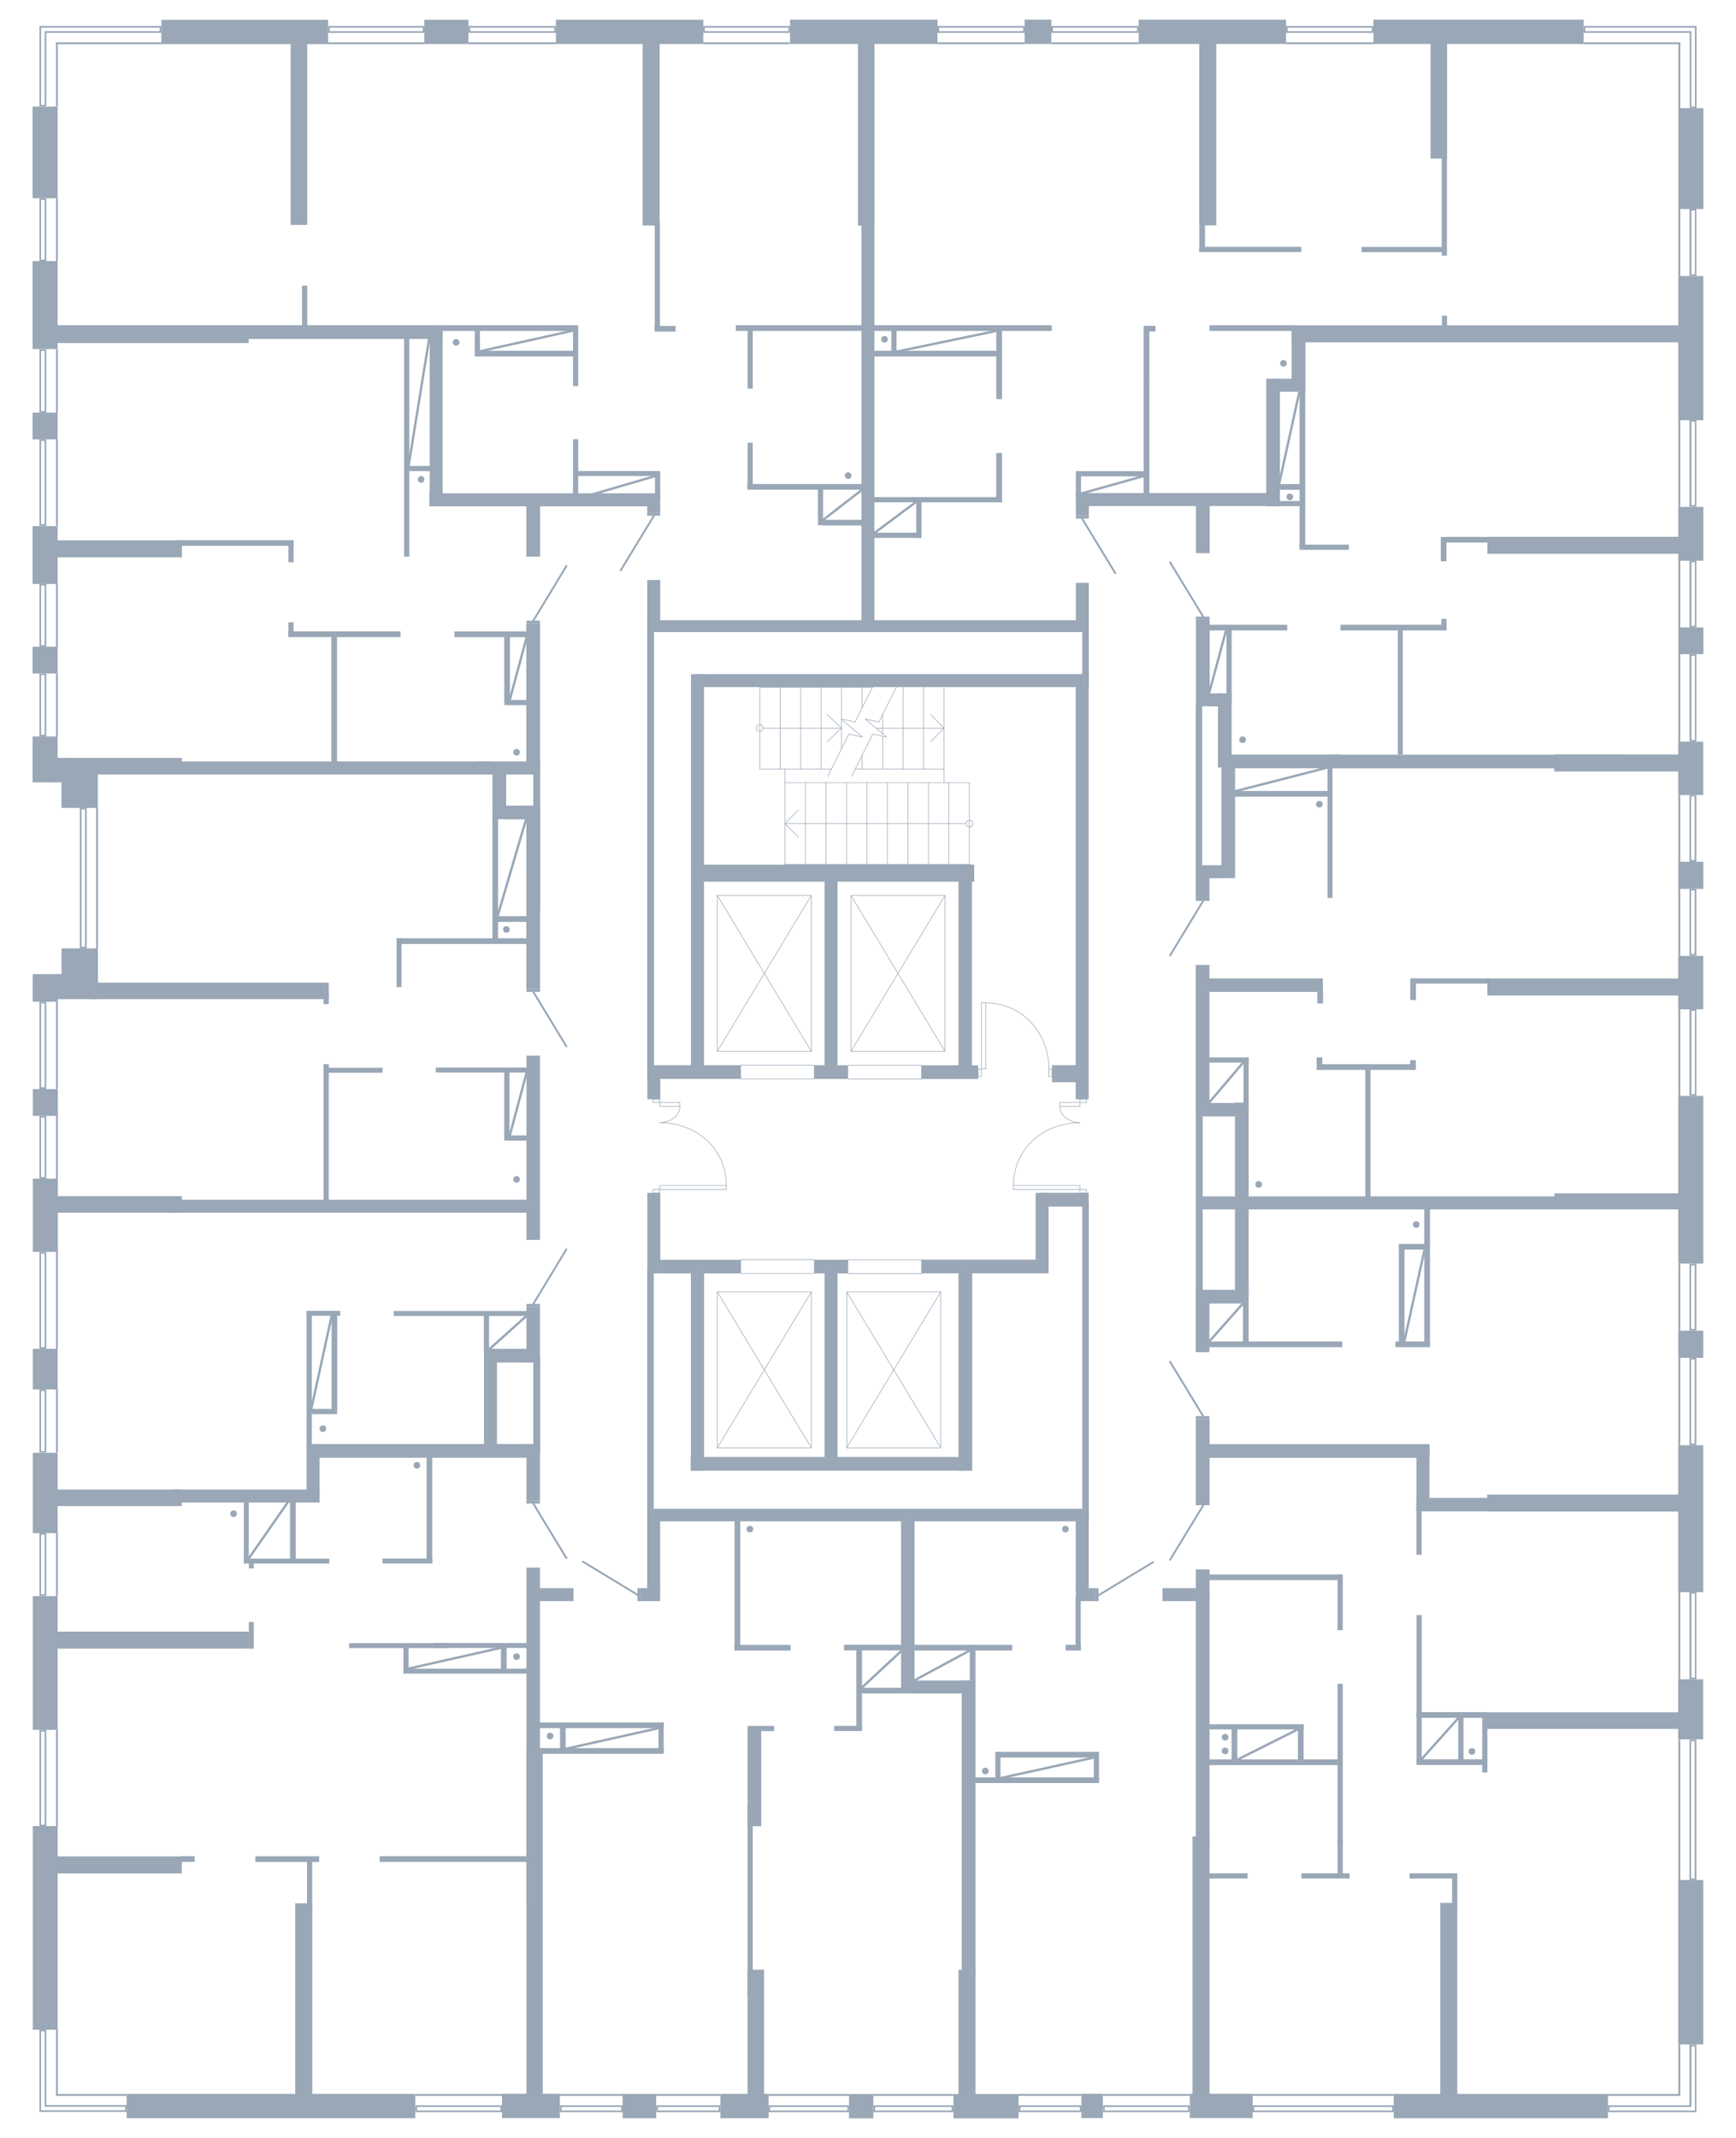 <?xml version="1.0" encoding="utf-8"?>
<!-- Generator: Adobe Illustrator 21.1.0, SVG Export Plug-In . SVG Version: 6.00 Build 0)  -->
<svg version="1.1" xmlns="http://www.w3.org/2000/svg" xmlns:xlink="http://www.w3.org/1999/xlink" x="0px" y="0px"
	 viewBox="0 0 735 904.9" style="enable-background:new 0 0 735 904.9;" xml:space="preserve">
<style type="text/css">
	.st0{fill:none;stroke:#99A7B6;stroke-width:0.25;stroke-linecap:round;stroke-linejoin:round;stroke-miterlimit:10;}
	.st1{fill-rule:evenodd;clip-rule:evenodd;fill:#99A7B6;}
	.st2{fill:none;stroke:#99A7B6;stroke-width:0.81;stroke-linecap:round;stroke-linejoin:round;stroke-miterlimit:22.926;}
	.st3{fill:#99A7B6;}
	.st4{fill:none;stroke:#99A7B6;stroke-miterlimit:10;}
</style>
<g id="МОП">
	<g>
		<polyline class="st0" points="369.4,290.9 321.7,290.9 321.7,325.5 		"/>
		<polyline class="st0" points="332.3,325.5 332.3,365.9 410.4,365.9 		"/>
		<line class="st0" x1="399.7" y1="325.5" x2="362.1" y2="325.5"/>
		<line class="st0" x1="352" y1="325.5" x2="321.7" y2="325.5"/>
		<line class="st0" x1="332.3" y1="331.3" x2="410.4" y2="331.3"/>
		<line class="st0" x1="391" y1="290.9" x2="391" y2="325.5"/>
		<line class="st0" x1="382.4" y1="290.9" x2="382.4" y2="325.5"/>
		<line class="st0" x1="373.7" y1="302.4" x2="373.7" y2="310.7"/>
		<line class="st0" x1="373.7" y1="311.7" x2="373.7" y2="325.5"/>
		<line class="st0" x1="365" y1="290.9" x2="365" y2="299.5"/>
		<line class="st0" x1="365" y1="319.7" x2="365" y2="325.5"/>
		<line class="st0" x1="356.3" y1="290.9" x2="356.3" y2="304.3"/>
		<line class="st0" x1="356.3" y1="304.4" x2="356.3" y2="316.9"/>
		<line class="st0" x1="347.7" y1="290.9" x2="347.7" y2="325.5"/>
		<line class="st0" x1="339" y1="290.9" x2="339" y2="325.5"/>
		<line class="st0" x1="330.3" y1="290.9" x2="330.3" y2="325.5"/>
		<line class="st0" x1="401.7" y1="365.9" x2="401.7" y2="331.3"/>
		<line class="st0" x1="393.1" y1="365.9" x2="393.1" y2="331.3"/>
		<line class="st0" x1="384.4" y1="365.9" x2="384.4" y2="331.3"/>
		<line class="st0" x1="375.7" y1="365.9" x2="375.7" y2="331.3"/>
		<line class="st0" x1="367" y1="365.9" x2="367" y2="331.3"/>
		<line class="st0" x1="358.4" y1="365.9" x2="358.4" y2="331.3"/>
		<line class="st0" x1="349.7" y1="365.9" x2="349.7" y2="331.3"/>
		<line class="st0" x1="341" y1="365.9" x2="341" y2="331.3"/>
		<line class="st0" x1="409" y1="348.6" x2="332.3" y2="348.6"/>
		<polyline class="st0" points="338.1,342.8 332.3,348.6 338.1,354.4 		"/>
		<polyline class="st0" points="410.4,350 409.9,349.9 409.4,349.6 409.1,349.2 409,348.6 409.1,348 409.4,347.6 409.9,347.3 
			410.4,347.2 411,347.3 411.5,347.6 411.8,348 411.9,348.6 411.8,349.2 411.5,349.6 411,349.9 410.4,350 		"/>
		<line class="st0" x1="323.1" y1="308.2" x2="356.3" y2="308.2"/>
		<line class="st0" x1="370.8" y1="308.2" x2="399.7" y2="308.2"/>
		<polyline class="st0" points="394,314 399.7,308.2 394,302.4 		"/>
		<polyline class="st0" points="321.7,309.6 321.1,309.5 320.6,309.2 320.3,308.7 320.2,308.2 320.3,307.6 320.6,307.1 321.1,306.8 
			321.7,306.7 322.2,306.8 322.7,307.1 323,307.6 323.1,308.2 323,308.7 322.7,309.2 322.2,309.5 321.7,309.6 		"/>
		<polyline class="st0" points="360.6,328.6 362.1,325.5 369.5,310.7 375.4,312 366.3,304.3 372.1,305.6 379.5,290.9 381.1,287.8 		
			"/>
		<polyline class="st0" points="350.5,328.6 352,325.5 359.4,310.7 365.2,312 356.1,304.3 362,305.6 369.4,290.9 370.9,287.8 		"/>
		<polyline class="st0" points="350.2,314 356.3,308.2 350.2,302.4 		"/>
		<line class="st0" x1="399.7" y1="290.9" x2="399.7" y2="331.3"/>
		<line class="st0" x1="410.4" y1="365.9" x2="410.4" y2="331.3"/>
	</g>
	<g>
		<path class="st0" d="M457.3,475.2c-15.5,0-28.2,10.9-28.2,26.6"/>
		<path class="st0" d="M448.7,468.3c0,4.2,4.5,6.9,8.6,6.9"/>
		<rect x="429" y="501.8" class="st0" width="28.2" height="1.7"/>
		<rect x="448.7" y="466.6" class="st0" width="8.5" height="1.7"/>
		<rect x="457.2" y="503.5" class="st0" width="2.8" height="1.4"/>
		<rect x="457.2" y="465.2" class="st0" width="2.8" height="1.4"/>
	</g>
	<g>
		<path class="st0" d="M279.3,475.2c15.5,0,28.2,10.9,28.2,26.6"/>
		<path class="st0" d="M287.9,468.3c0,4.2-4.5,6.9-8.6,6.9"/>
		<rect x="279.3" y="501.8" class="st0" width="28.2" height="1.7"/>
		<rect x="279.3" y="466.6" class="st0" width="8.5" height="1.7"/>
		<rect x="276.5" y="503.5" class="st0" width="2.8" height="1.4"/>
		<rect x="276.5" y="465.2" class="st0" width="2.8" height="1.4"/>
	</g>
	<g>
		<path class="st0" d="M444.1,452.5c0-15.4-11.3-28-26.8-28"/>
		<rect x="414.2" y="452.5" class="st0" width="1.3" height="3.2"/>
		<rect x="444.1" y="452.5" class="st0" width="1.3" height="3.2"/>
		<rect x="415.5" y="424.4" class="st0" width="1.9" height="28"/>
	</g>
	<polyline class="st0" points="398.3,612.8 358.5,612.8 358.5,546.8 398.3,546.8 398.3,612.8 	"/>
	<line class="st0" x1="398.3" y1="612.8" x2="358.5" y2="546.8"/>
	<line class="st0" x1="358.5" y1="612.8" x2="398.3" y2="546.8"/>
	<polyline class="st0" points="343.5,612.8 303.7,612.8 303.7,546.8 343.5,546.8 343.5,612.8 	"/>
	<line class="st0" x1="343.5" y1="612.8" x2="303.7" y2="546.8"/>
	<line class="st0" x1="303.7" y1="612.8" x2="343.5" y2="546.8"/>
	<polyline class="st0" points="343.5,445 303.7,445 303.7,379 343.5,379 343.5,445 	"/>
	<line class="st0" x1="343.5" y1="445" x2="303.7" y2="379"/>
	<line class="st0" x1="303.7" y1="445" x2="343.5" y2="379"/>
	<polyline class="st0" points="400.1,445 360.3,445 360.3,379 400.1,379 400.1,445 	"/>
	<line class="st0" x1="400.1" y1="445" x2="360.3" y2="379"/>
	<line class="st0" x1="360.3" y1="445" x2="400.1" y2="379"/>
	
		<rect x="371.7" y="520.5" transform="matrix(-3.283170e-11 1 -1 -3.283170e-11 910.675 161.523)" class="st0" width="5.8" height="31.2"/>
	
		<rect x="326.3" y="520.5" transform="matrix(-3.472618e-11 1 -1 -3.472618e-11 865.315 206.883)" class="st0" width="5.8" height="31.2"/>
	
		<rect x="326.3" y="438.2" transform="matrix(-3.474928e-11 1 -1 -3.474928e-11 782.995 124.563)" class="st0" width="5.8" height="31.2"/>
	
		<rect x="371.7" y="438.2" transform="matrix(-3.474928e-11 1 -1 -3.474928e-11 828.355 79.203)" class="st0" width="5.8" height="31.2"/>
</g>
<g id="Двери">
	<g>
		<rect x="463.9" y="672.2" class="st1" width="1.2" height="5.5"/>
		<line class="st2" x1="465.1" y1="675.2" x2="488.2" y2="661.2"/>
	</g>
	<g>
		<rect x="506.3" y="635.9" class="st1" width="5.8" height="1.2"/>
		<line class="st2" x1="509.4" y1="637.2" x2="495.4" y2="660.2"/>
	</g>
	<g>
		<rect x="506.3" y="599.4" class="st1" width="5.8" height="1.2"/>
		<line class="st2" x1="509.4" y1="599.4" x2="495.4" y2="576.4"/>
	</g>
	<g>
		<rect x="506.3" y="261" class="st1" width="5.8" height="1.2"/>
		<line class="st2" x1="509.4" y1="261" x2="495.4" y2="238"/>
	</g>
	<g>
		<rect x="455.5" y="218.3" class="st1" width="5.5" height="1.2"/>
		<line class="st2" x1="458.2" y1="219.6" x2="472.2" y2="242.6"/>
	</g>
	<g>
		<rect x="274" y="217.1" class="st1" width="5.5" height="1.2"/>
		<line class="st2" x1="276.8" y1="218.4" x2="262.8" y2="241.4"/>
	</g>
	<g>
		<rect x="222.9" y="262.7" class="st1" width="5.7" height="1.2"/>
		<line class="st2" x1="225.8" y1="262.7" x2="239.8" y2="239.6"/>
	</g>
	<g>
		<rect x="222.9" y="418.6" class="st1" width="5.7" height="1.2"/>
		<line class="st2" x1="225.8" y1="419.8" x2="239.8" y2="442.9"/>
	</g>
	<g>
		<rect x="222.9" y="551.9" class="st1" width="5.7" height="1.2"/>
		<line class="st2" x1="225.8" y1="551.9" x2="239.8" y2="528.8"/>
	</g>
	<g>
		<rect x="222.9" y="635.2" class="st1" width="5.7" height="1.2"/>
		<line class="st2" x1="225.8" y1="636.4" x2="239.8" y2="659.5"/>
	</g>
	<g>
		<rect x="269.9" y="672.2" class="st1" width="1.2" height="5.5"/>
		<line class="st2" x1="269.9" y1="675" x2="246.8" y2="661"/>
	</g>
	<g>
		<rect x="506.3" y="380.1" class="st1" width="5.8" height="1.2"/>
		<line class="st2" x1="509.4" y1="381.3" x2="495.4" y2="404.4"/>
	</g>
</g>
<g id="Окна">
	<g>
		<g>
			<path class="st3" d="M589.4,891.8v1.5H531v-1.5H589.4 M590.1,891.1h-59.8v2.9h59.8V891.1L590.1,891.1z"/>
		</g>
		<g>
			<rect x="530.3" y="886.3" class="st3" width="59.8" height="0.8"/>
		</g>
	</g>
	<g>
		<g>
			<path class="st3" d="M457.2,891.8v1.5h-25.2v-1.5H457.2 M457.9,891.1h-26.6v2.9h26.6V891.1L457.9,891.1z"/>
		</g>
		<g>
			<rect x="431.2" y="886.3" class="st3" width="26.6" height="0.8"/>
		</g>
	</g>
	<g>
		<g>
			<path class="st3" d="M503,891.8v1.5h-35.3v-1.5H503 M503.7,891.1H467v2.9h36.7V891.1L503.7,891.1z"/>
		</g>
		<g>
			<rect x="467" y="886.3" class="st3" width="36.7" height="0.8"/>
		</g>
	</g>
	<g>
		<g>
			<path class="st3" d="M358.8,891.8v1.5h-32.7v-1.5H358.8 M359.5,891.1h-34.1v2.9h34.1V891.1L359.5,891.1z"/>
		</g>
		<g>
			<rect x="325.4" y="886.3" class="st3" width="34.1" height="0.8"/>
		</g>
	</g>
	<g>
		<g>
			<path class="st3" d="M402.9,891.8v1.5l-32.4,0v-1.5L402.9,891.8 M403.6,891.1l-33.8,0v2.9l33.8,0V891.1L403.6,891.1z"/>
		</g>
		<g>
			<rect x="369.8" y="886.3" class="st3" width="33.8" height="0.8"/>
		</g>
	</g>
	<g>
		<g>
			<path class="st3" d="M304.3,891.8v1.5h-25.7v-1.5H304.3 M305,891.1h-27.1v2.9H305V891.1L305,891.1z"/>
		</g>
		<g>
			<rect x="277.9" y="886.3" class="st3" width="27.1" height="0.8"/>
		</g>
	</g>
	<g>
		<g>
			<path class="st3" d="M263,891.8v1.5h-25.2v-1.5H263 M263.7,891.1h-26.6v2.9h26.6V891.1L263.7,891.1z"/>
		</g>
		<g>
			<rect x="237.1" y="886.3" class="st3" width="26.6" height="0.8"/>
		</g>
	</g>
	<g>
		<g>
			<path class="st3" d="M211.9,891.8v1.5l-35.3,0v-1.5L211.9,891.8 M212.6,891.1l-36.7,0v2.9l36.7,0V891.1L212.6,891.1z"/>
		</g>
		<g>
			<rect x="175.9" y="886.3" class="st3" width="36.7" height="0.8"/>
		</g>
	</g>
	<g>
		<g>
			<rect x="680.8" y="886.3" class="st3" width="30.5" height="0.8"/>
		</g>
		<g>
			<path class="st3" d="M717.6,866.1v27.2h-2.2h-33.9v-1.5h33.9h0.7v-0.7v-25H717.6 M718.2,865.4h-2.9v25.7h-34.5v2.9h34.5h2.9h0
				L718.2,865.4L718.2,865.4z"/>
		</g>
		<g>
			<rect x="710.6" y="865.4" class="st3" width="0.8" height="21.6"/>
		</g>
	</g>
	<g>
		<g>
			<path class="st3" d="M717.5,737v58.1h-1.5V737H717.5 M718.2,736.3h-2.9v59.5h2.9V736.3L718.2,736.3z"/>
		</g>
		<g>
			<rect x="710.6" y="736.3" class="st3" width="0.8" height="59.5"/>
		</g>
	</g>
	<g>
		<g>
			<path class="st3" d="M717.6,674.5v35.6h-1.5v-35.6H717.6 M718.2,673.8h-2.9v37h2.9V673.8L718.2,673.8z"/>
		</g>
		<g>
			<rect x="710.6" y="673.8" class="st3" width="0.8" height="37"/>
		</g>
	</g>
	<g>
		<g>
			<path class="st3" d="M717.5,575.4V611h-1.5v-35.6H717.5 M718.2,574.7h-2.9v37h2.9V574.7L718.2,574.7z"/>
		</g>
		<g>
			<rect x="710.6" y="574.7" class="st3" width="0.8" height="37"/>
		</g>
	</g>
	<g>
		<g>
			<path class="st3" d="M717.5,535.6v26.9h-1.5v-26.9H717.5 M718.2,534.9h-2.9v28.3h2.9V534.9L718.2,534.9z"/>
		</g>
		<g>
			<rect x="710.6" y="534.9" class="st3" width="0.8" height="28.3"/>
		</g>
	</g>
	<g>
		<g>
			<path class="st3" d="M717.5,376.9v26.9h-1.5v-26.9H717.5 M718.2,376.2h-2.9v28.3h2.9V376.2L718.2,376.2z"/>
		</g>
		<g>
			<rect x="710.6" y="376.2" class="st3" width="0.8" height="28.3"/>
		</g>
	</g>
	<g>
		<g>
			<path class="st3" d="M717.5,337.2V364h-1.5v-26.9H717.5 M718.2,336.5h-2.9v28.3h2.9V336.5L718.2,336.5z"/>
		</g>
		<g>
			<rect x="710.6" y="336.5" class="st3" width="0.8" height="28.3"/>
		</g>
	</g>
	<g>
		<g>
			<path class="st3" d="M717.6,427.8v35.3h-1.5v-35.3H717.6 M718.2,427.1h-2.9v36.7h2.9V427.1L718.2,427.1z"/>
		</g>
		<g>
			<rect x="710.6" y="427.1" class="st3" width="0.8" height="36.7"/>
		</g>
	</g>
	<g>
		<g>
			<path class="st3" d="M717.6,277.6v35.6h-1.5v-35.6H717.6 M718.2,276.9h-2.9v37h2.9V276.9L718.2,276.9z"/>
		</g>
		<g>
			<rect x="710.6" y="276.9" class="st3" width="0.8" height="37"/>
		</g>
	</g>
	<g>
		<g>
			<path class="st3" d="M717.6,238v26.9h-1.5V238H717.6 M718.2,237.3h-2.9v28.3h2.9V237.3L718.2,237.3z"/>
		</g>
		<g>
			<rect x="710.6" y="237.3" class="st3" width="0.8" height="28.3"/>
		</g>
	</g>
	<g>
		<g>
			<path class="st3" d="M717.6,178.5v35.3h-1.5v-35.3H717.6 M718.2,177.8h-2.9v36.7h2.9V177.8L718.2,177.8z"/>
		</g>
		<g>
			<rect x="710.6" y="177.8" class="st3" width="0.8" height="36.7"/>
		</g>
	</g>
	<g>
		<g>
			<path class="st3" d="M717.6,89.1v27h-1.5v-27H717.6 M718.2,88.4h-2.9v28.4h2.9V88.4L718.2,88.4z"/>
		</g>
		<g>
			<rect x="710.6" y="88.4" class="st3" width="0.8" height="28.4"/>
		</g>
	</g>
	<g>
		<g>
			<rect x="710.6" y="17.9" class="st3" width="0.8" height="27.9"/>
		</g>
		<g>
			<path class="st3" d="M717.6,11.7l0,2.2v31.2h-1.5V13.9v-0.7h-0.7h-44.2v-1.5H717.6 M718.2,11h-47.7v2.9h44.9v31.9h2.9V13.9h0V11
				L718.2,11z"/>
		</g>
		<g>
			<rect x="670.5" y="17.9" class="st3" width="40.8" height="0.8"/>
		</g>
	</g>
	<g>
		<g>
			<path class="st3" d="M580.8,11.7v1.5h-35.6v-1.5H580.8 M581.5,11h-37v2.9h37V11L581.5,11z"/>
		</g>
		<g>
			<rect x="544.5" y="17.9" class="st3" width="37" height="0.8"/>
		</g>
	</g>
	<g>
		<g>
			<path class="st3" d="M481.4,11.7v1.5h-35.6v-1.5H481.4 M482.1,11h-37v2.9h37V11L482.1,11z"/>
		</g>
		<g>
			<rect x="445.1" y="17.9" class="st3" width="37" height="0.8"/>
		</g>
	</g>
	<g>
		<g>
			<path class="st3" d="M433.2,11.7v1.5h-35.6v-1.5H433.2 M433.9,11h-37v2.9h37V11L433.9,11z"/>
		</g>
		<g>
			<rect x="396.9" y="17.9" class="st3" width="37" height="0.8"/>
		</g>
	</g>
	<g>
		<g>
			<path class="st3" d="M333.8,11.7v1.5h-35.4v-1.5H333.8 M334.5,11h-36.7v2.9h36.7V11L334.5,11z"/>
		</g>
		<g>
			<rect x="297.7" y="17.9" class="st3" width="36.7" height="0.8"/>
		</g>
	</g>
	<g>
		<g>
			<path class="st3" d="M234.7,11.7v1.5h-35.6v-1.5H234.7 M235.4,11h-37v2.9h37V11L235.4,11z"/>
		</g>
		<g>
			<rect x="198.4" y="17.9" class="st3" width="37" height="0.8"/>
		</g>
	</g>
	<g>
		<g>
			<path class="st3" d="M179,11.7v1.5h-39.4v-1.5H179 M179.7,11h-40.8l0,2.9h40.8V11L179.7,11z"/>
		</g>
		<g>
			<rect x="138.9" y="17.9" class="st3" width="40.8" height="0.8"/>
		</g>
	</g>
	<g>
		<rect x="23.7" y="17.9" class="st3" width="44.7" height="0.8"/>
	</g>
	<g>
		<path class="st3" d="M19.6,11.7L19.6,11.7l48,0v1.5h-48h-0.7v0.7v30.5h-1.5l0-30.5v-2.2H19.6 M19.6,11h-2.9v0h0v2.9h0V45h2.9V13.9
			h48.7V11L19.6,11L19.6,11L19.6,11z"/>
	</g>
	<g>
		<rect x="23.7" y="17.9" class="st3" width="0.8" height="27.1"/>
	</g>
	<g>
		<g>
			<rect x="23.7" y="886.3" class="st3" width="30" height="0.8"/>
		</g>
		<g>
			<path class="st3" d="M18.9,859.8v31.2v0.7h0.7H53v1.5l-33.4,0h-2.2v-33.4H18.9 M19.6,859.1h-2.9v34.8h2.9v0h34.1v-2.9H19.6V859.1
				L19.6,859.1z"/>
		</g>
		<g>
			<rect x="23.7" y="859.1" class="st3" width="0.8" height="27.9"/>
		</g>
	</g>
	<g>
		<g>
			<path class="st3" d="M18.9,649.6v25.2h-1.5v-25.2H18.9 M19.6,648.9h-2.9v26.6h2.9V648.9L19.6,648.9z"/>
		</g>
		<g>
			<rect x="23.7" y="648.9" class="st3" width="0.8" height="26.6"/>
		</g>
	</g>
	<g>
		<g>
			<path class="st3" d="M36,342.6v58.1h-1.5v-58.1H36 M36.7,341.9h-2.9v59.5h2.9V341.9L36.7,341.9z"/>
		</g>
		<g>
			<rect x="40.7" y="341.9" class="st3" width="0.8" height="59.5"/>
		</g>
	</g>
	<g>
		<g>
			<path class="st3" d="M18.9,424.7v35.5h-1.5v-35.5H18.9 M19.6,424h-2.9V461h2.9V424L19.6,424z"/>
		</g>
		<g>
			<rect x="23.7" y="424" class="st3" width="0.8" height="36.9"/>
		</g>
	</g>
	<g>
		<g>
			<path class="st3" d="M18.9,473v25.2h-1.5V473H18.9 M19.6,472.3h-2.9v26.6h2.9V472.3L19.6,472.3z"/>
		</g>
		<g>
			<rect x="23.7" y="472.3" class="st3" width="0.8" height="26.6"/>
		</g>
	</g>
	<g>
		<g>
			<path class="st3" d="M18.9,530.6v39.6h-1.5v-39.6H18.9 M19.6,529.9h-2.9v41h2.9V529.9L19.6,529.9z"/>
		</g>
		<g>
			<rect x="23.7" y="529.9" class="st3" width="0.8" height="41"/>
		</g>
	</g>
	<g>
		<g>
			<path class="st3" d="M18.9,588.8v25.4h-1.5v-25.4H18.9 M19.6,588.1h-2.9v26.7h2.9V588.1L19.6,588.1z"/>
		</g>
		<g>
			<rect x="23.7" y="588.1" class="st3" width="0.8" height="26.7"/>
		</g>
	</g>
	<g>
		<g>
			<path class="st3" d="M18.9,84.6v25.3h-1.5V84.6H18.9 M19.6,83.9h-2.9v26.7h2.9V83.9L19.6,83.9z"/>
		</g>
		<g>
			<rect x="23.7" y="83.9" class="st3" width="0.8" height="26.7"/>
		</g>
	</g>
	<g>
		<g>
			<path class="st3" d="M18.9,148.5V174h-1.5v-25.5H18.9 M19.6,147.8h-2.9v26.9h2.9V147.8L19.6,147.8z"/>
		</g>
		<g>
			<rect x="23.7" y="147.8" class="st3" width="0.8" height="26.9"/>
		</g>
	</g>
	<g>
		<g>
			<path class="st3" d="M18.9,186.6v35.3h-1.5v-35.3H18.9 M19.6,185.9h-2.9v36.7h2.9V185.9L19.6,185.9z"/>
		</g>
		<g>
			<rect x="23.7" y="185.9" class="st3" width="0.8" height="36.7"/>
		</g>
	</g>
	<g>
		<g>
			<path class="st3" d="M18.9,247.8v25.3h-1.5v-25.3H18.9 M19.6,247.1h-2.9v26.7h2.9V247.1L19.6,247.1z"/>
		</g>
		<g>
			<rect x="23.7" y="247.1" class="st3" width="0.8" height="26.7"/>
		</g>
	</g>
	<g>
		<g>
			<path class="st3" d="M18.9,285.8V311h-1.5v-25.3H18.9 M19.6,285.1h-2.9v26.7h2.9V285.1L19.6,285.1z"/>
		</g>
		<g>
			<rect x="23.7" y="285.1" class="st3" width="0.8" height="26.7"/>
		</g>
	</g>
	<g>
		<g>
			<path class="st3" d="M18.9,732.9v39.4h-1.5v-39.4H18.9 M19.6,732.2h-2.9V773h2.9V732.2L19.6,732.2z"/>
		</g>
		<g>
			<rect x="23.7" y="732.2" class="st3" width="0.8" height="40.8"/>
		</g>
	</g>
</g>
<g id="Стены">
	
		<rect x="219.6" y="879.2" transform="matrix(-1.836970e-16 1 -1 -1.836970e-16 1116.244 666.621)" class="st3" width="10.3" height="24.5"/>
	
		<rect x="109.6" y="830.4" transform="matrix(-1.836970e-16 1 -1 -1.836970e-16 1006.209 776.657)" class="st3" width="10.3" height="122.2"/>
	
		<rect x="13.9" y="773" transform="matrix(-1 -1.224647e-16 1.224647e-16 -1 38.294 1632.104)" class="st3" width="10.5" height="86.2"/>
	
		<rect x="13.9" y="675.5" transform="matrix(-1 -1.224647e-16 1.224647e-16 -1 38.294 1407.675)" class="st3" width="10.5" height="56.6"/>
	
		<rect x="13.9" y="614.8" transform="matrix(-1 -1.224647e-16 1.224647e-16 -1 38.294 1263.72)" class="st3" width="10.5" height="34"/>
	
		<rect x="13.9" y="570.9" transform="matrix(-1 -1.224647e-16 1.224647e-16 -1 38.294 1159.002)" class="st3" width="10.5" height="17.2"/>
	
		<rect x="310" y="881.2" transform="matrix(-1.836970e-16 1 -1 -1.836970e-16 1206.613 576.252)" class="st3" width="10.3" height="20.4"/>
	
		<rect x="359.5" y="886.3" transform="matrix(-1.836970e-16 1 -1 -1.836970e-16 1256.059 526.806)" class="st3" width="10.3" height="10.3"/>
	
		<rect x="457.2" y="886.9" transform="matrix(-1.836970e-16 1 -1 -1.836970e-16 1353.848 429.018)" class="st3" width="10.3" height="9.1"/>
	
		<rect x="265.6" y="884.4" transform="matrix(-1.836970e-16 1 -1 -1.836970e-16 1162.204 620.661)" class="st3" width="10.3" height="14.2"/>
	
		<rect x="412.3" y="877.6" transform="matrix(-1.836970e-16 1 -1 -1.836970e-16 1308.851 474.014)" class="st3" width="10.3" height="27.6"/>
	
		<rect x="511.8" y="878.1" transform="matrix(-1.836970e-16 1 -1 -1.836970e-16 1408.448 374.418)" class="st3" width="10.3" height="26.6"/>
	
		<rect x="630.3" y="846.1" transform="matrix(-1.836970e-16 1 -1 -1.836970e-16 1526.89 255.975)" class="st3" width="10.3" height="90.7"/>
	
		<rect x="23.4" y="404.1" transform="matrix(-1.836970e-16 1 -1 -1.836970e-16 445.554 378.002)" class="st3" width="20.7" height="15.4"/>
	
		<rect x="23.6" y="324.1" transform="matrix(-1.836970e-16 1 -1 -1.836970e-16 365.517 297.965)" class="st3" width="20.4" height="15.4"/>
	
		<rect x="620.8" y="-31" transform="matrix(-1.836970e-16 1 -1 -1.836970e-16 639.489 -612.476)" class="st3" width="10.3" height="89"/>
	
		<rect x="508.1" y="-17.7" transform="matrix(-1.836970e-16 1 -1 -1.836970e-16 526.802 -499.788)" class="st3" width="10.3" height="62.4"/>
	
		<rect x="434.3" y="7.9" transform="matrix(-1.836970e-16 1 -1 -1.836970e-16 453.005 -425.992)" class="st3" width="10.3" height="11.3"/>
	
		<rect x="360.5" y="-17.7" transform="matrix(-1.836970e-16 1 -1 -1.836970e-16 379.204 -352.191)" class="st3" width="10.3" height="62.4"/>
	
		<rect x="261.4" y="-17.7" transform="matrix(-1.836970e-16 1 -1 -1.836970e-16 280.07 -253.057)" class="st3" width="10.3" height="62.4"/>
	
		<rect x="183.9" y="4.2" transform="matrix(-1.836970e-16 1 -1 -1.836970e-16 202.562 -175.549)" class="st3" width="10.3" height="18.7"/>
	
		<rect x="13.9" y="45" transform="matrix(-1 -1.224647e-16 1.224647e-16 -1 38.289 128.912)" class="st3" width="10.6" height="38.8"/>
	
		<rect x="13.9" y="110.6" transform="matrix(-1 -1.224647e-16 1.224647e-16 -1 38.289 258.319)" class="st3" width="10.6" height="37.2"/>
	
		<rect x="13.9" y="174.6" transform="matrix(-1 -1.224647e-16 1.224647e-16 -1 38.289 360.566)" class="st3" width="10.6" height="11.3"/>
	
		<rect x="13.9" y="273.8" transform="matrix(-1 -1.224647e-16 1.224647e-16 -1 38.289 558.857)" class="st3" width="10.6" height="11.3"/>
	
		<rect x="13.9" y="222.6" transform="matrix(-1 -1.224647e-16 1.224647e-16 -1 38.289 469.781)" class="st3" width="10.6" height="24.5"/>
	
		<rect x="13.9" y="311.7" transform="matrix(-1 -1.224647e-16 1.224647e-16 -1 38.289 642.825)" class="st3" width="10.6" height="19.4"/>
	
		<rect x="18.8" y="321.1" transform="matrix(-1 -1.224647e-16 1.224647e-16 -1 48.129 652.189)" class="st3" width="10.6" height="10.1"/>
	
		<rect x="98.5" y="-21.8" transform="matrix(-1.836970e-16 1 -1 -1.836970e-16 117.126 -90.113)" class="st3" width="10.3" height="70.6"/>
	
		<rect x="681" y="825.3" transform="matrix(-1.836970e-16 1 -1 -1.836970e-16 1546.436 114.726)" class="st3" width="69.6" height="10.6"/>
	
		<rect x="703.1" y="718.3" transform="matrix(-1.836970e-16 1 -1 -1.836970e-16 1439.394 7.684)" class="st3" width="25.4" height="10.6"/>
	
		<rect x="684.8" y="637.5" transform="matrix(-1.836970e-16 1 -1 -1.836970e-16 1358.617 -73.094)" class="st3" width="62.2" height="10.6"/>
	
		<rect x="710.1" y="563.7" transform="matrix(-1.836970e-16 1 -1 -1.836970e-16 1284.836 -146.874)" class="st3" width="11.5" height="10.6"/>
	
		<rect x="704.6" y="410.6" transform="matrix(-1.836970e-16 1 -1 -1.836970e-16 1131.715 -299.996)" class="st3" width="22.6" height="10.6"/>
	
		<rect x="710.1" y="365.2" transform="matrix(-1.836970e-16 1 -1 -1.836970e-16 1086.349 -345.361)" class="st3" width="11.5" height="10.6"/>
	
		<rect x="704.6" y="319.9" transform="matrix(-1.836970e-16 1 -1 -1.836970e-16 1041.016 -390.694)" class="st3" width="22.6" height="10.6"/>
	
		<rect x="710.2" y="265.9" transform="matrix(-1.836970e-16 1 -1 -1.836970e-16 987.086 -444.624)" class="st3" width="11.3" height="10.6"/>
	
		<rect x="704.5" y="220.6" transform="matrix(-1.836970e-16 1 -1 -1.836970e-16 941.751 -489.959)" class="st3" width="22.8" height="10.6"/>
	
		<rect x="685.4" y="142" transform="matrix(-1.836970e-16 1 -1 -1.836970e-16 863.149 -568.561)" class="st3" width="61" height="10.6"/>
	
		<rect x="694.5" y="61.8" transform="matrix(-1.836970e-16 1 -1 -1.836970e-16 782.984 -648.726)" class="st3" width="42.7" height="10.6"/>
	
		<rect x="680.3" y="494.1" transform="matrix(-1.836970e-16 1 -1 -1.836970e-16 1215.237 -216.473)" class="st3" width="71" height="10.6"/>
	<circle class="st3" cx="599.6" cy="518.3" r="1.4"/>
	<circle class="st3" cx="532.9" cy="501.3" r="1.4"/>
	<circle class="st3" cx="518.7" cy="735.3" r="1.4"/>
	<circle class="st3" cx="518.7" cy="741.1" r="1.4"/>
	<circle class="st3" cx="417.2" cy="749.6" r="1.4"/>
	<circle class="st3" cx="451.1" cy="647.2" r="1.4"/>
	<circle class="st3" cx="317.5" cy="647.2" r="1.4"/>
	<circle class="st3" cx="232.9" cy="734.8" r="1.4"/>
	<circle class="st3" cx="218.7" cy="701.2" r="1.4"/>
	<circle class="st3" cx="176.5" cy="620.2" r="1.4"/>
	<circle class="st3" cx="98.9" cy="640.7" r="1.4"/>
	<circle class="st3" cx="136.7" cy="604.7" r="1.4"/>
	<circle class="st3" cx="218.7" cy="499.2" r="1.4"/>
	<circle class="st3" cx="214.4" cy="393.4" r="1.4"/>
	<circle class="st3" cx="218.7" cy="318.4" r="1.4"/>
	<circle class="st3" cx="178.3" cy="202.9" r="1.4"/>
	<circle class="st3" cx="193.1" cy="144.9" r="1.4"/>
	<circle class="st3" cx="359.1" cy="201.3" r="1.4"/>
	<circle class="st3" cx="374.5" cy="143.6" r="1.4"/>
	<circle class="st3" cx="543.4" cy="153.8" r="1.4"/>
	<circle class="st3" cx="546.1" cy="210.3" r="1.4"/>
	<circle class="st3" cx="526.1" cy="313.1" r="1.4"/>
	<circle class="st3" cx="558.6" cy="340.4" r="1.4"/>
	<circle class="st3" cx="623.2" cy="741.3" r="1.4"/>
	<rect x="609.8" y="805.4" class="st3" width="7.2" height="81.9"/>
	<rect x="504.9" y="777.3" class="st3" width="7.2" height="116.7"/>
	<rect x="405.8" y="833.7" class="st3" width="7.2" height="54.7"/>
	<rect x="316.5" y="833.7" class="st3" width="7" height="54.7"/>
	<rect x="125" y="805.6" class="st3" width="7.2" height="85.6"/>
	<rect x="222.9" y="739.9" class="st3" width="6.9" height="147.6"/>
	<rect x="222.9" y="663.5" class="st3" width="5.7" height="142.5"/>
	<rect x="222.9" y="611.2" class="st3" width="5.7" height="24"/>
	<rect x="225.8" y="574" class="st3" width="2.9" height="41.2"/>
	<rect x="222.9" y="553.1" class="st3" width="5.7" height="23.5"/>
	<rect x="222.9" y="446.8" class="st3" width="5.7" height="78"/>
	<rect x="208.3" y="570.9" class="st3" width="17.3" height="5.8"/>
	<rect x="204.9" y="570.9" class="st3" width="5.5" height="40.3"/>
	<rect x="129.8" y="611.2" class="st3" width="5.5" height="21.2"/>
	
		<rect x="176.7" y="568.1" transform="matrix(-1.836970e-16 1 -1 -1.836970e-16 793.678 434.505)" class="st3" width="5.8" height="91.9"/>
	<rect x="316.5" y="730.5" class="st3" width="5.8" height="42.5"/>
	<rect x="316.5" y="763.7" class="st3" width="2.2" height="81.4"/>
	<rect x="381.5" y="642.9" class="st3" width="5.7" height="72.5"/>
	
		<rect x="45.7" y="761.6" transform="matrix(-1.836970e-16 1 -1 -1.836970e-16 838.553 740.038)" class="st3" width="7.2" height="55.4"/>
	
		<rect x="58.3" y="650.7" transform="matrix(-1.836970e-16 1 -1 -1.836970e-16 756.188 632.3)" class="st3" width="7.2" height="87"/>
	
		<rect x="46.6" y="607" transform="matrix(-1.836970e-16 1 -1 -1.836970e-16 683.937 583.869)" class="st3" width="7" height="53.9"/>
	
		<rect x="101.4" y="602" transform="matrix(-1.836970e-16 1 -1 -1.836970e-16 737.304 529.062)" class="st3" width="5.5" height="62.3"/>
	
		<rect x="599.7" y="612.6" transform="matrix(-1 -4.530477e-11 4.530477e-11 -1 1204.913 1246.835)" class="st3" width="5.5" height="21.5"/>
	
		<rect x="555.1" y="566.8" transform="matrix(-1.922020e-10 1 -1 -1.922020e-10 1172.03 56.153)" class="st3" width="5.8" height="94.6"/>
	
		<rect x="532.5" y="392.4" transform="matrix(-4.343033e-11 1 -1 -4.343033e-11 952.464 -118.367)" class="st3" width="5.7" height="49.4"/>
	
		<rect x="667.5" y="376.3" transform="matrix(-5.959518e-11 1 -1 -5.959518e-11 1088.916 -253.354)" class="st3" width="7.2" height="82.9"/>
	
		<rect x="667.6" y="189.3" transform="matrix(-5.961649e-11 1 -1 -5.961649e-11 902.041 -440.394)" class="st3" width="7.2" height="83"/>
	
		<rect x="682.4" y="295" transform="matrix(-4.042207e-11 1 -1 -4.042207e-11 1009.021 -363.055)" class="st3" width="7.2" height="56"/>
	
		<rect x="622.8" y="259.9" transform="matrix(-1.111610e-10 1 -1 -1.111610e-10 947.909 -303.383)" class="st3" width="5.8" height="124.8"/>
	
		<rect x="541.1" y="298.5" transform="matrix(-4.168595e-11 1 -1 -4.168595e-11 866.24 -221.714)" class="st3" width="5.8" height="47.4"/>
	
		<rect x="506.3" y="213.7" transform="matrix(-1 -1.926382e-11 1.926382e-11 -1 1018.453 447.847)" class="st3" width="5.8" height="20.5"/>
	
		<rect x="506.3" y="262.3" transform="matrix(-1 -3.300083e-11 3.300083e-11 -1 1018.453 561.239)" class="st3" width="5.8" height="36.7"/>
	
		<rect x="517.1" y="321.2" transform="matrix(-1 -4.689594e-11 4.689594e-11 -1 1040.032 692.886)" class="st3" width="5.8" height="50.5"/>
	
		<rect x="515.7" y="293.5" transform="matrix(-1 -2.952717e-11 2.952717e-11 -1 1037.159 618.362)" class="st3" width="5.8" height="31.4"/>
	
		<rect x="519.3" y="265.3" transform="matrix(-1 -7.873847e-11 7.873847e-11 -1 1040.759 562.693)" class="st3" width="2.2" height="32.2"/>
	
		<rect x="682.9" y="480.2" transform="matrix(-4.170638e-11 1 -1 -4.170638e-11 1194.79 -177.787)" class="st3" width="6.7" height="56.5"/>
	
		<rect x="668.1" y="594.2" transform="matrix(-1.171349e-10 1 -1 -1.171349e-10 1307.849 -35.509)" class="st3" width="7.2" height="84"/>
	
		<rect x="668.7" y="685.1" transform="matrix(-1.221087e-10 1 -1 -1.221087e-10 1400.385 56.071)" class="st3" width="7" height="86.2"/>
	
		<rect x="628" y="605.7" transform="matrix(-4.335217e-11 1 -1 -4.335217e-11 1267.748 6)" class="st3" width="5.7" height="62.4"/>
	<rect x="407.2" y="711.3" class="st3" width="5.8" height="125"/>
	<rect x="506.3" y="675.3" class="st3" width="5.8" height="105.7"/>
	<rect x="227.9" y="672.2" class="st3" width="14.9" height="5.5"/>
	<rect x="455.5" y="672.2" class="st3" width="8.4" height="5.5"/>
	<rect x="492.2" y="672.2" class="st3" width="14.2" height="5.5"/>
	
		<rect x="502.5" y="668.1" transform="matrix(-1.836970e-16 1 -1 -1.836970e-16 1180.199 161.767)" class="st3" width="13.4" height="5.8"/>
	
		<rect x="491.6" y="615.4" transform="matrix(-1.836970e-16 1 -1 -1.836970e-16 1127.507 109.075)" class="st3" width="35.3" height="5.8"/>
	
		<rect x="496" y="556.3" transform="matrix(-1.836970e-16 1 -1 -1.836970e-16 1068.356 49.924)" class="st3" width="26.4" height="5.8"/>
	
		<rect x="467.9" y="509.2" transform="matrix(-1.836970e-16 1 -1 -1.836970e-16 1018.4 2.848)" class="st3" width="79.8" height="2.9"/>
	
		<rect x="508.5" y="545.9" transform="matrix(-1 -1.224647e-16 1.224647e-16 -1 1036.892 1097.639)" class="st3" width="19.9" height="5.8"/>
	
		<rect x="507.4" y="506.3" transform="matrix(-1 -1.224647e-16 1.224647e-16 -1 1218.625 1018.199)" class="st3" width="203.7" height="5.5"/>
	
		<rect x="484.8" y="504.8" transform="matrix(6.123234e-17 -1 1 6.123234e-17 18.07 1033.486)" class="st3" width="82" height="5.8"/>
	
		<rect x="477.2" y="437.6" transform="matrix(-1.836970e-16 1 -1 -1.836970e-16 949.672 -68.76)" class="st3" width="64.1" height="5.8"/>
	
		<rect x="502.3" y="370.3" transform="matrix(-1.836970e-16 1 -1 -1.836970e-16 882.356 -136.076)" class="st3" width="13.9" height="5.8"/>
	
		<rect x="511.9" y="366.1" transform="matrix(-1.836970e-16 1 -1 -1.836970e-16 883.556 -145.676)" class="st3" width="5.5" height="5.8"/>
	
		<rect x="511.9" y="293.3" transform="matrix(-1.836970e-16 1 -1 -1.836970e-16 810.836 -218.396)" class="st3" width="5.5" height="5.8"/>
	
		<rect x="441.7" y="654.3" transform="matrix(-1.836970e-16 1 -1 -1.836970e-16 1115.249 198.817)" class="st3" width="33" height="5.5"/>
	<rect x="271.1" y="672.2" class="st3" width="8.4" height="5.5"/>
	<rect x="274" y="642.3" class="st3" width="5.5" height="30.5"/>
	<rect x="274" y="537.2" class="st3" width="2.8" height="116.2"/>
	<rect x="458.2" y="509.5" class="st3" width="2.8" height="132.5"/>
	
		<rect x="364.9" y="547.7" transform="matrix(-1.836970e-16 1 -1 -1.836970e-16 1008.716 273.724)" class="st3" width="5.3" height="187"/>
	<rect x="16.8" y="506.3" class="st3" width="60.2" height="7"/>
	<rect x="38.1" y="415.9" class="st3" width="101.1" height="7"/>
	<rect x="18.4" y="320.8" class="st3" width="58.6" height="7"/>
	<rect x="74.9" y="322.3" class="st3" width="132.9" height="5.5"/>
	<rect x="202" y="322.3" class="st3" width="26.6" height="5.5"/>
	
		<rect x="195.3" y="291.5" transform="matrix(-1.836970e-16 1 -1 -1.836970e-16 520.145 68.593)" class="st3" width="60.9" height="5.8"/>
	
		<rect x="187" y="376.9" transform="matrix(-1.836970e-16 1 -1 -1.836970e-16 605.549 153.997)" class="st3" width="77.6" height="5.8"/>
	
		<rect x="195.4" y="352.6" transform="matrix(-1.836970e-16 1 -1 -1.836970e-16 581.278 126.842)" class="st3" width="63.5" height="2.9"/>
	
		<rect x="213.1" y="220.1" transform="matrix(-1.836970e-16 1 -1 -1.836970e-16 448.761 -2.791)" class="st3" width="25.3" height="5.8"/>
	
		<rect x="267.9" y="251.6" transform="matrix(-1.836970e-16 1 -1 -1.836970e-16 531.136 -22.417)" class="st3" width="17.8" height="5.5"/>
	
		<rect x="210.7" y="367.1" transform="matrix(-1.836970e-16 1 -1 -1.836970e-16 665.159 74.639)" class="st3" width="169.2" height="5.5"/>
	
		<rect x="368.6" y="373" transform="matrix(-1.836970e-16 1 -1 -1.836970e-16 833.927 -82.51)" class="st3" width="179.2" height="5.5"/>
	
		<rect x="295.2" y="285.3" transform="matrix(-1 -1.224647e-16 1.224647e-16 -1 756.222 576.117)" class="st3" width="165.7" height="5.5"/>
	
		<rect x="295.4" y="365.9" transform="matrix(-1 -1.224647e-16 1.224647e-16 -1 707.872 739.079)" class="st3" width="117.1" height="7.2"/>
	
		<rect x="274" y="262.5" transform="matrix(-1 -1.224647e-16 1.224647e-16 -1 734.992 530.027)" class="st3" width="187" height="5"/>
	
		<rect x="274.9" y="212.6" transform="matrix(-1.836970e-16 1 -1 -1.836970e-16 492.122 -61.43)" class="st3" width="3.7" height="5.5"/>
	
		<rect x="181.9" y="208.7" transform="matrix(-1 -1.224647e-16 1.224647e-16 -1 461.392 422.998)" class="st3" width="97.7" height="5.5"/>
	
		<rect x="148.4" y="172.3" transform="matrix(-1.836970e-16 1 -1 -1.836970e-16 359.713 -9.519)" class="st3" width="72.4" height="5.5"/>
	
		<rect x="21.9" y="137.7" transform="matrix(-1 -1.224647e-16 1.224647e-16 -1 209.238 281.159)" class="st3" width="165.5" height="5.8"/>
	<rect x="70.1" y="507.8" class="st3" width="155.2" height="5.5"/>
	<rect x="21.5" y="141.2" class="st3" width="83.8" height="4"/>
	<rect x="20.5" y="228.7" class="st3" width="56.5" height="7.2"/>
	
		<rect x="86.4" y="51.6" transform="matrix(-1.836970e-16 1 -1 -1.836970e-16 181.665 -71.403)" class="st3" width="80.2" height="7"/>
	
		<rect x="236.1" y="52.3" transform="matrix(-1.836970e-16 1 -1 -1.836970e-16 331.569 -219.843)" class="st3" width="79.2" height="7.2"/>
	
		<rect x="327.6" y="52.8" transform="matrix(-1.836970e-16 1 -1 -1.836970e-16 423.045 -310.508)" class="st3" width="78.4" height="7"/>
	
		<rect x="277.9" y="171.4" transform="matrix(-1.836970e-16 1 -1 -1.836970e-16 541.614 -193.38)" class="st3" width="179.2" height="5.5"/>
	
		<rect x="471.4" y="51.9" transform="matrix(-1.836970e-16 1 -1 -1.836970e-16 566.865 -455.908)" class="st3" width="79.9" height="7.2"/>
	
		<rect x="472.8" y="68.9" transform="matrix(-1.836970e-16 1 -1 -1.836970e-16 579.087 -438.914)" class="st3" width="72.3" height="2.4"/>
	
		<rect x="583.7" y="38.2" transform="matrix(-1.836970e-16 1 -1 -1.836970e-16 650.886 -567.473)" class="st3" width="50.9" height="7"/>
	<rect x="208.5" y="326.2" class="st3" width="5.8" height="20.5"/>
	
		<rect x="349" y="446.7" transform="matrix(-1.836970e-16 1 -1 -1.836970e-16 805.675 101.883)" class="st3" width="5.8" height="14.2"/>
	
		<rect x="290.9" y="434" transform="matrix(-1.836970e-16 1 -1 -1.836970e-16 747.595 159.963)" class="st3" width="5.8" height="39.6"/>
	
		<rect x="399.3" y="441.8" transform="matrix(-1.836970e-16 1 -1 -1.836970e-16 855.955 51.603)" class="st3" width="5.8" height="24"/>
	
		<rect x="448.1" y="448.1" transform="matrix(-1.836970e-16 1 -1 -1.836970e-16 906.236 2.764)" class="st3" width="7.2" height="12.7"/>
	
		<rect x="274" y="452.6" transform="matrix(-1 -1.224647e-16 1.224647e-16 -1 553.559 917.879)" class="st3" width="5.5" height="12.7"/>
	
		<rect x="274" y="265.6" transform="matrix(-1 -1.224647e-16 1.224647e-16 -1 550.912 718.799)" class="st3" width="2.9" height="187.6"/>
	
		<rect x="274" y="504.9" transform="matrix(-1 -1.224647e-16 1.224647e-16 -1 553.568 1043.879)" class="st3" width="5.5" height="34.1"/>
	
		<rect x="438.4" y="504.9" transform="matrix(-1 -1.224647e-16 1.224647e-16 -1 882.356 1039.197)" class="st3" width="5.5" height="29.4"/>
	
		<rect x="440.5" y="504.9" transform="matrix(-1 -1.224647e-16 1.224647e-16 -1 901.432 1015.567)" class="st3" width="20.5" height="5.8"/>
	
		<rect x="293.6" y="519" transform="matrix(6.123234e-17 -1 1 6.123234e-17 -239.585 832.612)" class="st3" width="5.8" height="34.2"/>
	
		<rect x="347.7" y="561.5" transform="matrix(6.123234e-17 -1 1 6.123234e-17 -269.06 970.177)" class="st3" width="5.8" height="116.2"/>
	
		<rect x="349" y="529" transform="matrix(6.123234e-17 -1 1 6.123234e-17 -184.203 887.995)" class="st3" width="5.8" height="14.2"/>
	
		<rect x="414.2" y="509.2" transform="matrix(6.123234e-17 -1 1 6.123234e-17 -119.043 953.155)" class="st3" width="5.8" height="53.8"/>
	<rect x="405.8" y="536.2" class="st3" width="5.8" height="86.3"/>
	<rect x="349.1" y="537.7" class="st3" width="5.5" height="82.9"/>
	<rect x="292.5" y="537.7" class="st3" width="5.6" height="84.8"/>
	<rect x="213.3" y="341" class="st3" width="12.3" height="5.8"/>
	<rect x="455.5" y="246.7" class="st3" width="5.5" height="17.1"/>
	<rect x="458.2" y="267.2" class="st3" width="2.8" height="19.9"/>
	<rect x="349.1" y="371.2" class="st3" width="5.5" height="84"/>
	<rect x="405.8" y="365.9" class="st3" width="5.7" height="89.3"/>
	<rect x="455.5" y="208.7" class="st3" width="5.5" height="9.6"/>
	<rect x="536.1" y="160.3" class="st3" width="5.8" height="54"/>
	<rect x="531.6" y="208.7" class="st3" width="5.8" height="5.5"/>
	<rect x="540.9" y="160.3" class="st3" width="11.8" height="5.5"/>
	
		<rect x="537.7" y="147.1" transform="matrix(-1.836970e-16 1 -1 -1.836970e-16 699.777 -399.775)" class="st3" width="24.1" height="5.8"/>
	
		<rect x="546.9" y="137.7" transform="matrix(-1 -1.224647e-16 1.224647e-16 -1 1261.682 282.595)" class="st3" width="167.9" height="7.2"/>
	<rect x="458.7" y="208.7" class="st3" width="73.3" height="5.5"/>
	<rect x="511.3" y="792.9" class="st3" width="16.9" height="2.2"/>
	<rect x="551" y="792.9" class="st3" width="20.4" height="2.2"/>
	<rect x="511.9" y="729.8" class="st3" width="40.1" height="2.2"/>
	
		<rect x="543.4" y="737" transform="matrix(-1.836970e-16 1 -1 -1.836970e-16 1288.924 187.447)" class="st3" width="14.6" height="2.4"/>
	
		<rect x="515.3" y="737" transform="matrix(-1.836970e-16 1 -1 -1.836970e-16 1260.845 215.526)" class="st3" width="14.6" height="2.4"/>
	<rect x="596.8" y="792.9" class="st3" width="18.8" height="2.2"/>
	
		<rect x="609.2" y="798.5" transform="matrix(-1.836970e-16 1 -1 -1.836970e-16 1415.509 183.717)" class="st3" width="13.4" height="2.2"/>
	
		<rect x="616" y="736.4" transform="matrix(-1.836970e-16 1 -1 -1.836970e-16 1366.143 108.911)" class="st3" width="25.3" height="2.2"/>
	
		<rect x="608.2" y="734.7" transform="matrix(-1.836970e-16 1 -1 -1.836970e-16 1354.324 117.245)" class="st3" width="20.6" height="2.2"/>
	
		<rect x="599.7" y="744.7" transform="matrix(-1 -1.224647e-16 1.224647e-16 -1 1229.099 1491.733)" class="st3" width="29.7" height="2.4"/>
	
		<rect x="599.7" y="724.8" transform="matrix(-1 -1.224647e-16 1.224647e-16 -1 1228.966 1451.886)" class="st3" width="29.6" height="2.4"/>
	
		<rect x="569.8" y="713.5" transform="matrix(6.123234e-17 -1 1 6.123234e-17 -113.757 1315.309)" class="st3" width="61.9" height="2.2"/>
	
		<rect x="590.7" y="646.9" transform="matrix(6.123234e-17 -1 1 6.123234e-17 -47.218 1248.771)" class="st3" width="20.1" height="2.2"/>
	
		<rect x="575" y="539.1" transform="matrix(6.123234e-17 -1 1 6.123234e-17 63.937 1144.575)" class="st3" width="58.5" height="2.4"/>
	
		<rect x="551.1" y="478.2" transform="matrix(6.123234e-17 -1 1 6.123234e-17 99.861 1058.49)" class="st3" width="56.2" height="2.2"/>
	<rect x="507.8" y="744.7" class="st3" width="59.6" height="2.4"/>
	<rect x="507.8" y="666.4" class="st3" width="59.6" height="2.4"/>
	<rect x="509.5" y="567.8" class="st3" width="58.8" height="2.4"/>
	<rect x="590.8" y="567.8" class="st3" width="14.6" height="2.4"/>
	<rect x="592.3" y="526.5" class="st3" width="12.8" height="2.4"/>
	
		<rect x="572.8" y="546.4" transform="matrix(-1.836970e-16 1 -1 -1.836970e-16 1141.053 -45.842)" class="st3" width="41.4" height="2.4"/>
	
		<rect x="515.1" y="554.6" transform="matrix(-1.836970e-16 1 -1 -1.836970e-16 1083.266 28.346)" class="st3" width="24.8" height="2.4"/>
	
		<rect x="556" y="449" transform="matrix(-1.836970e-16 1 -1 -1.836970e-16 1008.849 -108.461)" class="st3" width="5.3" height="2.4"/>
	
		<rect x="511.7" y="466.7" transform="matrix(-1 -1.224647e-16 1.224647e-16 -1 1036.557 939.239)" class="st3" width="13.1" height="5.7"/>
	
		<rect x="511.2" y="447.5" transform="matrix(-1 -1.224647e-16 1.224647e-16 -1 1039.896 897.253)" class="st3" width="17.4" height="2.2"/>
	
		<rect x="518.2" y="457.7" transform="matrix(6.123234e-17 -1 1 6.123234e-17 68.773 986.386)" class="st3" width="18.7" height="2.2"/>
	
		<rect x="596.2" y="449.6" transform="matrix(-1.836970e-16 1 -1 -1.836970e-16 1049.036 -147.476)" class="st3" width="4.1" height="2.4"/>
	
		<rect x="593.7" y="417.5" transform="matrix(-1.836970e-16 1 -1 -1.836970e-16 1016.996 -179.516)" class="st3" width="9.1" height="2.4"/>
	
		<rect x="609.4" y="262.8" transform="matrix(-1.836970e-16 1 -1 -1.836970e-16 875.234 -347.438)" class="st3" width="3.9" height="2.2"/>
	
		<rect x="606.1" y="231.2" transform="matrix(-1.836970e-16 1 -1 -1.836970e-16 843.61 -378.84)" class="st3" width="10.3" height="2.4"/>
	
		<rect x="609.3" y="134.8" transform="matrix(-1.836970e-16 1 -1 -1.836970e-16 747.481 -475.671)" class="st3" width="4.6" height="2.2"/>
	
		<rect x="576.4" y="104.6" transform="matrix(-1 -1.224647e-16 1.224647e-16 -1 1187.509 211.326)" class="st3" width="34.6" height="2.2"/>
	
		<rect x="507.8" y="104.6" transform="matrix(-1 -1.224647e-16 1.224647e-16 -1 1058.75 211.284)" class="st3" width="43.2" height="2.2"/>
	
		<rect x="588.5" y="84.1" transform="matrix(-1.836970e-16 1 -1 -1.836970e-16 696.716 -526.436)" class="st3" width="46.1" height="2.2"/>
	
		<rect x="518.3" y="197.1" transform="matrix(-1.836970e-16 1 -1 -1.836970e-16 749.712 -353.2)" class="st3" width="66.4" height="2.4"/>
	
		<rect x="611.8" y="227.2" transform="matrix(-1 -1.224647e-16 1.224647e-16 -1 1242.568 456.839)" class="st3" width="19" height="2.4"/>
	
		<rect x="550.3" y="230.6" transform="matrix(-1 -1.224647e-16 1.224647e-16 -1 1121.392 463.319)" class="st3" width="20.9" height="2.2"/>
	
		<rect x="540.7" y="212.1" transform="matrix(-1 -1.224647e-16 1.224647e-16 -1 1091.961 426.359)" class="st3" width="10.6" height="2.2"/>
	
		<rect x="540.7" y="204.9" transform="matrix(-1 -1.224647e-16 1.224647e-16 -1 1091.961 412.199)" class="st3" width="10.6" height="2.4"/>
	
		<rect x="534" y="350" transform="matrix(-1.836970e-16 1 -1 -1.836970e-16 914.149 -212.03)" class="st3" width="58.1" height="2.1"/>
	
		<rect x="566" y="291.5" transform="matrix(-1.836970e-16 1 -1 -1.836970e-16 885.425 -300.287)" class="st3" width="53.6" height="2.1"/>
	
		<rect x="473" y="331.6" transform="matrix(-1.836970e-16 1 -1 -1.836970e-16 840.582 -174.766)" class="st3" width="69.4" height="2.7"/>
	
		<rect x="597.8" y="414.2" transform="matrix(-1 -1.224647e-16 1.224647e-16 -1 1228.595 830.519)" class="st3" width="33.1" height="2.2"/>
	
		<rect x="522.1" y="334.7" transform="matrix(-1 -1.224647e-16 1.224647e-16 -1 1084.958 671.893)" class="st3" width="40.8" height="2.4"/>
	
		<rect x="559.4" y="450.4" transform="matrix(-1 -1.224647e-16 1.224647e-16 -1 1158.33 903.239)" class="st3" width="39.5" height="2.4"/>
	
		<rect x="510.7" y="264.4" transform="matrix(-1 -1.224647e-16 1.224647e-16 -1 1055.693 531.239)" class="st3" width="34.3" height="2.4"/>
	
		<rect x="567.5" y="264.4" transform="matrix(-1 -1.224647e-16 1.224647e-16 -1 1179.952 531.239)" class="st3" width="44.9" height="2.4"/>
	
		<rect x="556.3" y="420.9" transform="matrix(-1.836970e-16 1 -1 -1.836970e-16 981.05 -136.751)" class="st3" width="5.2" height="2.4"/>
	<rect x="566.3" y="778.5" class="st3" width="2.2" height="15.1"/>
	<rect x="410.9" y="752.3" class="st3" width="54.4" height="2.4"/>
	<rect x="463.1" y="741.5" class="st3" width="2.2" height="12.4"/>
	<rect x="421.4" y="741.5" class="st3" width="2.2" height="12.4"/>
	
		<rect x="441.8" y="721.9" transform="matrix(-1.836970e-16 1 -1 -1.836970e-16 1185.78 299.713)" class="st3" width="2.4" height="41.8"/>
	<rect x="410.6" y="696.2" class="st3" width="2.4" height="15.8"/>
	
		<rect x="405.7" y="675.7" transform="matrix(-1.836970e-16 1 -1 -1.836970e-16 1104.25 290.509)" class="st3" width="2.4" height="43.4"/>
	
		<rect x="453.2" y="694.1" transform="matrix(-1.836970e-16 1 -1 -1.836970e-16 1151.757 243.002)" class="st3" width="2.4" height="6.5"/>
	
		<rect x="455.5" y="675.9" transform="matrix(-1 -1.224647e-16 1.224647e-16 -1 913.076 1372.967)" class="st3" width="2.2" height="21.3"/>
	
		<rect x="321.7" y="685.5" transform="matrix(-1.326372e-10 1 -1 -1.326372e-10 1020.237 374.522)" class="st3" width="2.4" height="23.8"/>
	
		<rect x="369.8" y="683.6" transform="matrix(-1.500686e-10 1 -1 -1.500686e-10 1068.434 326.339)" class="st3" width="2.4" height="27.5"/>
	
		<rect x="278.8" y="729.1" transform="matrix(-1 -7.410707e-11 7.410707e-11 -1 559.792 1470.538)" class="st3" width="2.2" height="12.4"/>
	
		<rect x="358" y="725.7" transform="matrix(-7.831798e-11 1 -1 -7.831798e-11 1090.679 372.486)" class="st3" width="2.2" height="11.8"/>
	
		<rect x="323.6" y="728.5" transform="matrix(-4.210606e-11 1 -1 -4.210606e-11 1056.258 406.908)" class="st3" width="2.2" height="6.2"/>
	
		<rect x="362.6" y="697.1" transform="matrix(-1 -1.830231e-10 1.830231e-10 -1 727.565 1428.173)" class="st3" width="2.4" height="33.9"/>
	
		<rect x="375" y="703.2" transform="matrix(-1.379423e-10 1 -1 -1.379423e-10 1091.841 339.36)" class="st3" width="2.4" height="24.7"/>
	
		<rect x="191.5" y="754.9" transform="matrix(-3.539508e-10 1 -1 -3.539508e-10 979.639 594.167)" class="st3" width="2.4" height="64"/>
	
		<rect x="120.4" y="773.4" transform="matrix(-1.538584e-10 1 -1 -1.538584e-10 908.518 665.288)" class="st3" width="2.4" height="27"/>
	
		<rect x="78.2" y="783.9" transform="matrix(-3.334862e-11 1 -1 -3.334862e-11 866.35 707.456)" class="st3" width="2.4" height="6.1"/>
	
		<rect x="167.7" y="675.5" transform="matrix(-2.566029e-10 1 -1 -2.566029e-10 865.316 527.764)" class="st3" width="2.1" height="42"/>
	
		<rect x="203.3" y="675.5" transform="matrix(-2.523548e-10 1 -1 -2.523548e-10 900.959 492.12)" class="st3" width="2.1" height="42"/>
	
		<rect x="170.8" y="696.2" transform="matrix(-1 -6.959379e-11 6.959379e-11 -1 343.794 1403.474)" class="st3" width="2.2" height="11.1"/>
	
		<rect x="212.1" y="696.2" transform="matrix(-1 -6.279878e-11 6.279878e-11 -1 426.6 1403.474)" class="st3" width="2.4" height="11.1"/>
	
		<rect x="196.3" y="680.8" transform="matrix(-3.271261e-10 1 -1 -3.271261e-10 904.674 509.986)" class="st3" width="2.1" height="53.1"/>
	
		<rect x="253.8" y="715" transform="matrix(-2.880116e-10 1 -1 -2.880116e-10 996.011 486.108)" class="st3" width="2.4" height="52"/>
	
		<rect x="253.2" y="703.7" transform="matrix(-2.918006e-10 1 -1 -2.918006e-10 984.688 475.845)" class="st3" width="2.4" height="53.1"/>
	
		<rect x="120.2" y="642.6" transform="matrix(-2.192168e-10 1 -1 -2.192168e-10 782.03 539.51)" class="st3" width="2.1" height="36.2"/>
	
		<rect x="171.4" y="650.2" transform="matrix(-1.350992e-10 1 -1 -1.350992e-10 833.269 488.271)" class="st3" width="2.1" height="21.1"/>
	
		<rect x="180.7" y="615.7" transform="matrix(-1 -2.501085e-10 2.501085e-10 -1 363.712 1276.559)" class="st3" width="2.4" height="45.2"/>
	
		<rect x="148.4" y="440.5" transform="matrix(1.588898e-10 -1 1 1.588898e-10 -303.426 602.462)" class="st3" width="2.1" height="24.9"/>
	
		<rect x="195.8" y="370.7" transform="matrix(3.046817e-10 -1 1 3.046817e-10 -201.343 595.336)" class="st3" width="2.4" height="55.3"/>
	<rect x="167.9" y="397.1" class="st3" width="2.1" height="20.7"/>
	<rect x="208.5" y="344.6" class="st3" width="2.4" height="53.1"/>
	
		<rect x="203.9" y="432.5" transform="matrix(2.523546e-10 -1 1 2.523546e-10 -248.008 657.88)" class="st3" width="2.1" height="40.8"/>
	<rect x="137" y="450.4" class="st3" width="2.2" height="57.6"/>
	
		<rect x="135.9" y="548.7" transform="matrix(8.921581e-11 -1 1 8.921581e-11 -418.946 692.834)" class="st3" width="2.1" height="14.3"/>
	
		<rect x="194.3" y="527.2" transform="matrix(3.594139e-10 -1 1 3.594139e-10 -360.473 751.307)" class="st3" width="2.1" height="57.4"/>
	<rect x="129.8" y="555.8" class="st3" width="2.2" height="55.9"/>
	
		<rect x="144.7" y="244.7" transform="matrix(2.667858e-10 -1 1 2.667858e-10 -122.644 414.356)" class="st3" width="2.4" height="47.5"/>
	
		<rect x="98.3" y="205.1" transform="matrix(2.789129e-10 -1 1 2.789129e-10 -130.383 329.343)" class="st3" width="2.4" height="49.6"/>
	
		<rect x="207.2" y="252.5" transform="matrix(1.750778e-10 -1 1 1.750778e-10 -60.123 476.876)" class="st3" width="2.4" height="31.9"/>
	<rect x="140.3" y="268.2" class="st3" width="2.4" height="55.5"/>
	<rect x="137" y="420.8" class="st3" width="2.2" height="4.2"/>
	<rect x="122.1" y="263.4" class="st3" width="2.2" height="5.2"/>
	<rect x="122.1" y="230.3" class="st3" width="2.2" height="7.7"/>
	<rect x="127.9" y="120.9" class="st3" width="2.2" height="17.4"/>
	<rect x="242.6" y="185.9" class="st3" width="2.2" height="23.6"/>
	<rect x="316.5" y="138.1" class="st3" width="2.2" height="26.4"/>
	<rect x="316.5" y="187.4" class="st3" width="2.2" height="19"/>
	
		<rect x="340.4" y="181" transform="matrix(-2.743656e-10 1 -1 -2.743656e-10 547.736 -135.537)" class="st3" width="2.4" height="50.3"/>
	<rect x="242.6" y="138.4" class="st3" width="2.2" height="25"/>
	<rect x="277.2" y="93.9" class="st3" width="2.2" height="45.3"/>
	
		<rect x="213.8" y="109.2" transform="matrix(-3.289353e-10 1 -1 -3.289353e-10 353.935 -76.136)" class="st3" width="2.4" height="59.4"/>
	
		<rect x="337.8" y="111.3" transform="matrix(-3.039242e-10 1 -1 -3.039242e-10 477.93 -200.131)" class="st3" width="2.4" height="55.1"/>
	
		<rect x="421.9" y="191.7" transform="matrix(-1 7.085964e-11 -7.085964e-11 -1 846.112 403.342)" class="st3" width="2.4" height="19.9"/>
	
		<rect x="484.3" y="159.3" transform="matrix(-1 1.667287e-10 -1.667287e-10 -1 970.912 368.452)" class="st3" width="2.4" height="49.8"/>
	
		<rect x="484.3" y="138.8" transform="matrix(-1 7.123845e-11 -7.123845e-11 -1 970.912 299.312)" class="st3" width="2.4" height="21.7"/>
	
		<rect x="485.6" y="136.6" transform="matrix(-1.667282e-11 -1 1 -1.667282e-11 347.632 625.918)" class="st3" width="2.4" height="5"/>
	
		<rect x="529.1" y="120.7" transform="matrix(-1.288356e-10 -1 1 -1.288356e-10 391.377 669.173)" class="st3" width="2.4" height="36.4"/>
	
		<rect x="421.9" y="139.2" transform="matrix(-1 1.000372e-10 -1.000372e-10 -1 846.112 308.148)" class="st3" width="2.4" height="29.7"/>
	
		<rect x="395.8" y="184.1" transform="matrix(2.728482e-10 1 -1 2.728482e-10 608.398 -185.399)" class="st3" width="2.2" height="54.7"/>
	
		<rect x="406.1" y="100.9" transform="matrix(3.501553e-10 1 -1 3.501553e-10 546.23 -268.431)" class="st3" width="2.4" height="76.1"/>
	
		<rect x="280.4" y="134.7" transform="matrix(-5.002239e-11 1 -1 -5.002239e-11 420.726 -142.44)" class="st3" width="2.4" height="8.9"/>
	<rect x="171.1" y="141.4" class="st3" width="2.2" height="94.2"/>
	
		<rect x="175.9" y="192.6" transform="matrix(-6.992469e-11 1 -1 -6.992469e-11 375.292 21.307)" class="st3" width="2.2" height="11.4"/>
	
		<rect x="105.3" y="686.6" transform="matrix(-1 -6.542512e-11 6.542512e-11 -1 212.76 1384.446)" class="st3" width="2.1" height="11.3"/>
	
		<rect x="105.3" y="660.5" transform="matrix(-1 -1.402002e-11 1.402002e-11 -1 212.76 1324.329)" class="st3" width="2.1" height="3.2"/>
	
		<rect x="103.1" y="633.8" transform="matrix(-1 -1.682362e-10 1.682362e-10 -1 208.42 1295.478)" class="st3" width="2.1" height="27.9"/>
	
		<rect x="122.8" y="633.8" transform="matrix(-1 -1.478223e-10 1.478223e-10 -1 248.003 1295.478)" class="st3" width="2.4" height="27.9"/>
	
		<rect x="204.9" y="555.9" transform="matrix(-1 -9.752078e-11 9.752078e-11 -1 411.956 1128.177)" class="st3" width="2.2" height="16.4"/>
	
		<rect x="140.3" y="556.4" transform="matrix(-1 -2.163817e-10 2.163817e-10 -1 283.08 1153.416)" class="st3" width="2.4" height="40.6"/>
	
		<rect x="135.9" y="591.7" transform="matrix(6.989526e-11 -1 1 6.989526e-11 -460.384 734.44)" class="st3" width="2.2" height="11.4"/>
	<rect x="213.5" y="453.1" class="st3" width="2.2" height="28.1"/>
	
		<rect x="218.2" y="476" transform="matrix(-2.357930e-11 -1 1 -2.357930e-11 -262.481 700.984)" class="st3" width="2.2" height="11.4"/>
	<rect x="213.5" y="268.7" class="st3" width="2.4" height="28.3"/>
	
		<rect x="218.2" y="291.7" transform="matrix(-2.357930e-11 -1 1 -2.357930e-11 -78.161 516.664)" class="st3" width="2.2" height="11.4"/>
	
		<rect x="356.3" y="211.8" transform="matrix(1.121699e-10 -1 1 1.121699e-10 136.369 578.725)" class="st3" width="2.4" height="18.7"/>
	<rect x="346.3" y="206.3" class="st3" width="2.2" height="16"/>
	
		<rect x="377.8" y="217.3" transform="matrix(-7.915973e-11 -1 1 -7.915973e-11 152.246 605.471)" class="st3" width="2.2" height="18.7"/>
	
		<rect x="394.7" y="123" transform="matrix(-1.962998e-10 -1 1 -1.962998e-10 246.167 545.58)" class="st3" width="2.4" height="53.4"/>
	
		<rect x="388" y="211.7" transform="matrix(-1 3.705291e-11 -3.705291e-11 -1 778.132 439.429)" class="st3" width="2.2" height="16"/>
	
		<rect x="377.5" y="139.1" transform="matrix(-1 2.315780e-11 -2.315780e-11 -1 757.08 289.197)" class="st3" width="2.2" height="10.9"/>
	
		<rect x="470.3" y="186.5" transform="matrix(1.111607e-10 1 -1 1.111607e-10 671.815 -270.882)" class="st3" width="2.2" height="27.9"/>
	<rect x="455.5" y="199.4" class="st3" width="2.2" height="10.9"/>
	
		<rect x="260" y="183.9" transform="matrix(-2.326763e-10 1 -1 -2.326763e-10 461.495 -60.619)" class="st3" width="2.1" height="33.1"/>
	
		<rect x="277.4" y="199.4" transform="matrix(-1 -7.410574e-11 7.410574e-11 -1 556.919 411.182)" class="st3" width="2.2" height="12.4"/>
	
		<rect x="221.7" y="129.8" transform="matrix(2.501120e-10 -1 1 2.501120e-10 73.155 372.568)" class="st3" width="2.4" height="39.9"/>
	<rect x="201" y="138.5" class="st3" width="2.2" height="12.4"/>
	
		<rect x="130" y="787.2" transform="matrix(-1 -1.343198e-10 1.343198e-10 -1 262.19 1595.785)" class="st3" width="2.2" height="21.4"/>
	<rect x="311" y="642.2" class="st3" width="2.4" height="54.9"/>
	<rect x="566.3" y="712.7" class="st3" width="2.2" height="67.6"/>
	<rect x="566.3" y="666.4" class="st3" width="2.2" height="23.6"/>
	<rect x="385.4" y="711.3" class="st3" width="25.6" height="5.5"/>
	<rect x="209.7" y="387.8" class="st3" width="13.3" height="2.4"/>
	<line class="st4" x1="172.9" y1="197.7" x2="181.9" y2="142.1"/>
	<line class="st4" x1="541.4" y1="205.6" x2="550.3" y2="165.1"/>
	<line class="st4" x1="210.5" y1="388.3" x2="222.9" y2="346.2"/>
	<rect x="237.1" y="730.8" class="st3" width="2.4" height="10"/>
	<line class="st4" x1="369.8" y1="225.9" x2="388.3" y2="212.1"/>
	<line class="st4" x1="348.2" y1="220.3" x2="365.6" y2="206.8"/>
	<line class="st4" x1="379.3" y1="148.9" x2="422.6" y2="139.9"/>
	<line class="st4" x1="277.4" y1="201.5" x2="246.2" y2="210.6"/>
	<line class="st4" x1="202.7" y1="148.8" x2="243.2" y2="139.8"/>
	<line class="st4" x1="215.7" y1="296.7" x2="223.1" y2="269.3"/>
	<line class="st4" x1="215.7" y1="481.1" x2="223.2" y2="453.1"/>
	<line class="st4" x1="131.7" y1="596.8" x2="140.5" y2="556.6"/>
	<line class="st4" x1="104.9" y1="660.2" x2="123.3" y2="633.8"/>
	<line class="st4" x1="206.5" y1="571.7" x2="223.4" y2="556.5"/>
	<line class="st4" x1="172.3" y1="706.4" x2="212.3" y2="697.4"/>
	<line class="st4" x1="239.1" y1="740.3" x2="279.5" y2="731.3"/>
	<line class="st4" x1="364.6" y1="714.6" x2="382.1" y2="698.3"/>
	<line class="st4" x1="386.3" y1="711.7" x2="411.1" y2="698.3"/>
	<line class="st4" x1="423.2" y1="752.7" x2="463.6" y2="743.8"/>
	<path class="st3" d="M523.5,745"/>
	<line class="st4" x1="523.5" y1="745" x2="550.2" y2="731.6"/>
	<line class="st4" x1="601.6" y1="744.9" x2="617.9" y2="726.7"/>
	<line class="st4" x1="594.5" y1="568.1" x2="603.3" y2="528.2"/>
	<line class="st4" x1="511.9" y1="567.9" x2="526.6" y2="551.3"/>
	<line class="st4" x1="511.5" y1="467.2" x2="526.7" y2="449.3"/>
	<line class="st4" x1="522.6" y1="335" x2="563.1" y2="324.6"/>
	<line class="st4" x1="511.7" y1="294.2" x2="519.3" y2="266.1"/>
	<line class="st4" x1="457.4" y1="209" x2="484.5" y2="201.4"/>
	<rect x="13.9" y="498.9" class="st3" width="10.6" height="31"/>
	<rect x="13.9" y="461" class="st3" width="10.6" height="11.3"/>
	<rect x="13.9" y="413.9" class="st3" width="10.6" height="10.1"/>
	<rect x="13.9" y="412.3" class="st3" width="26.8" height="10.6"/>
</g>
</svg>
